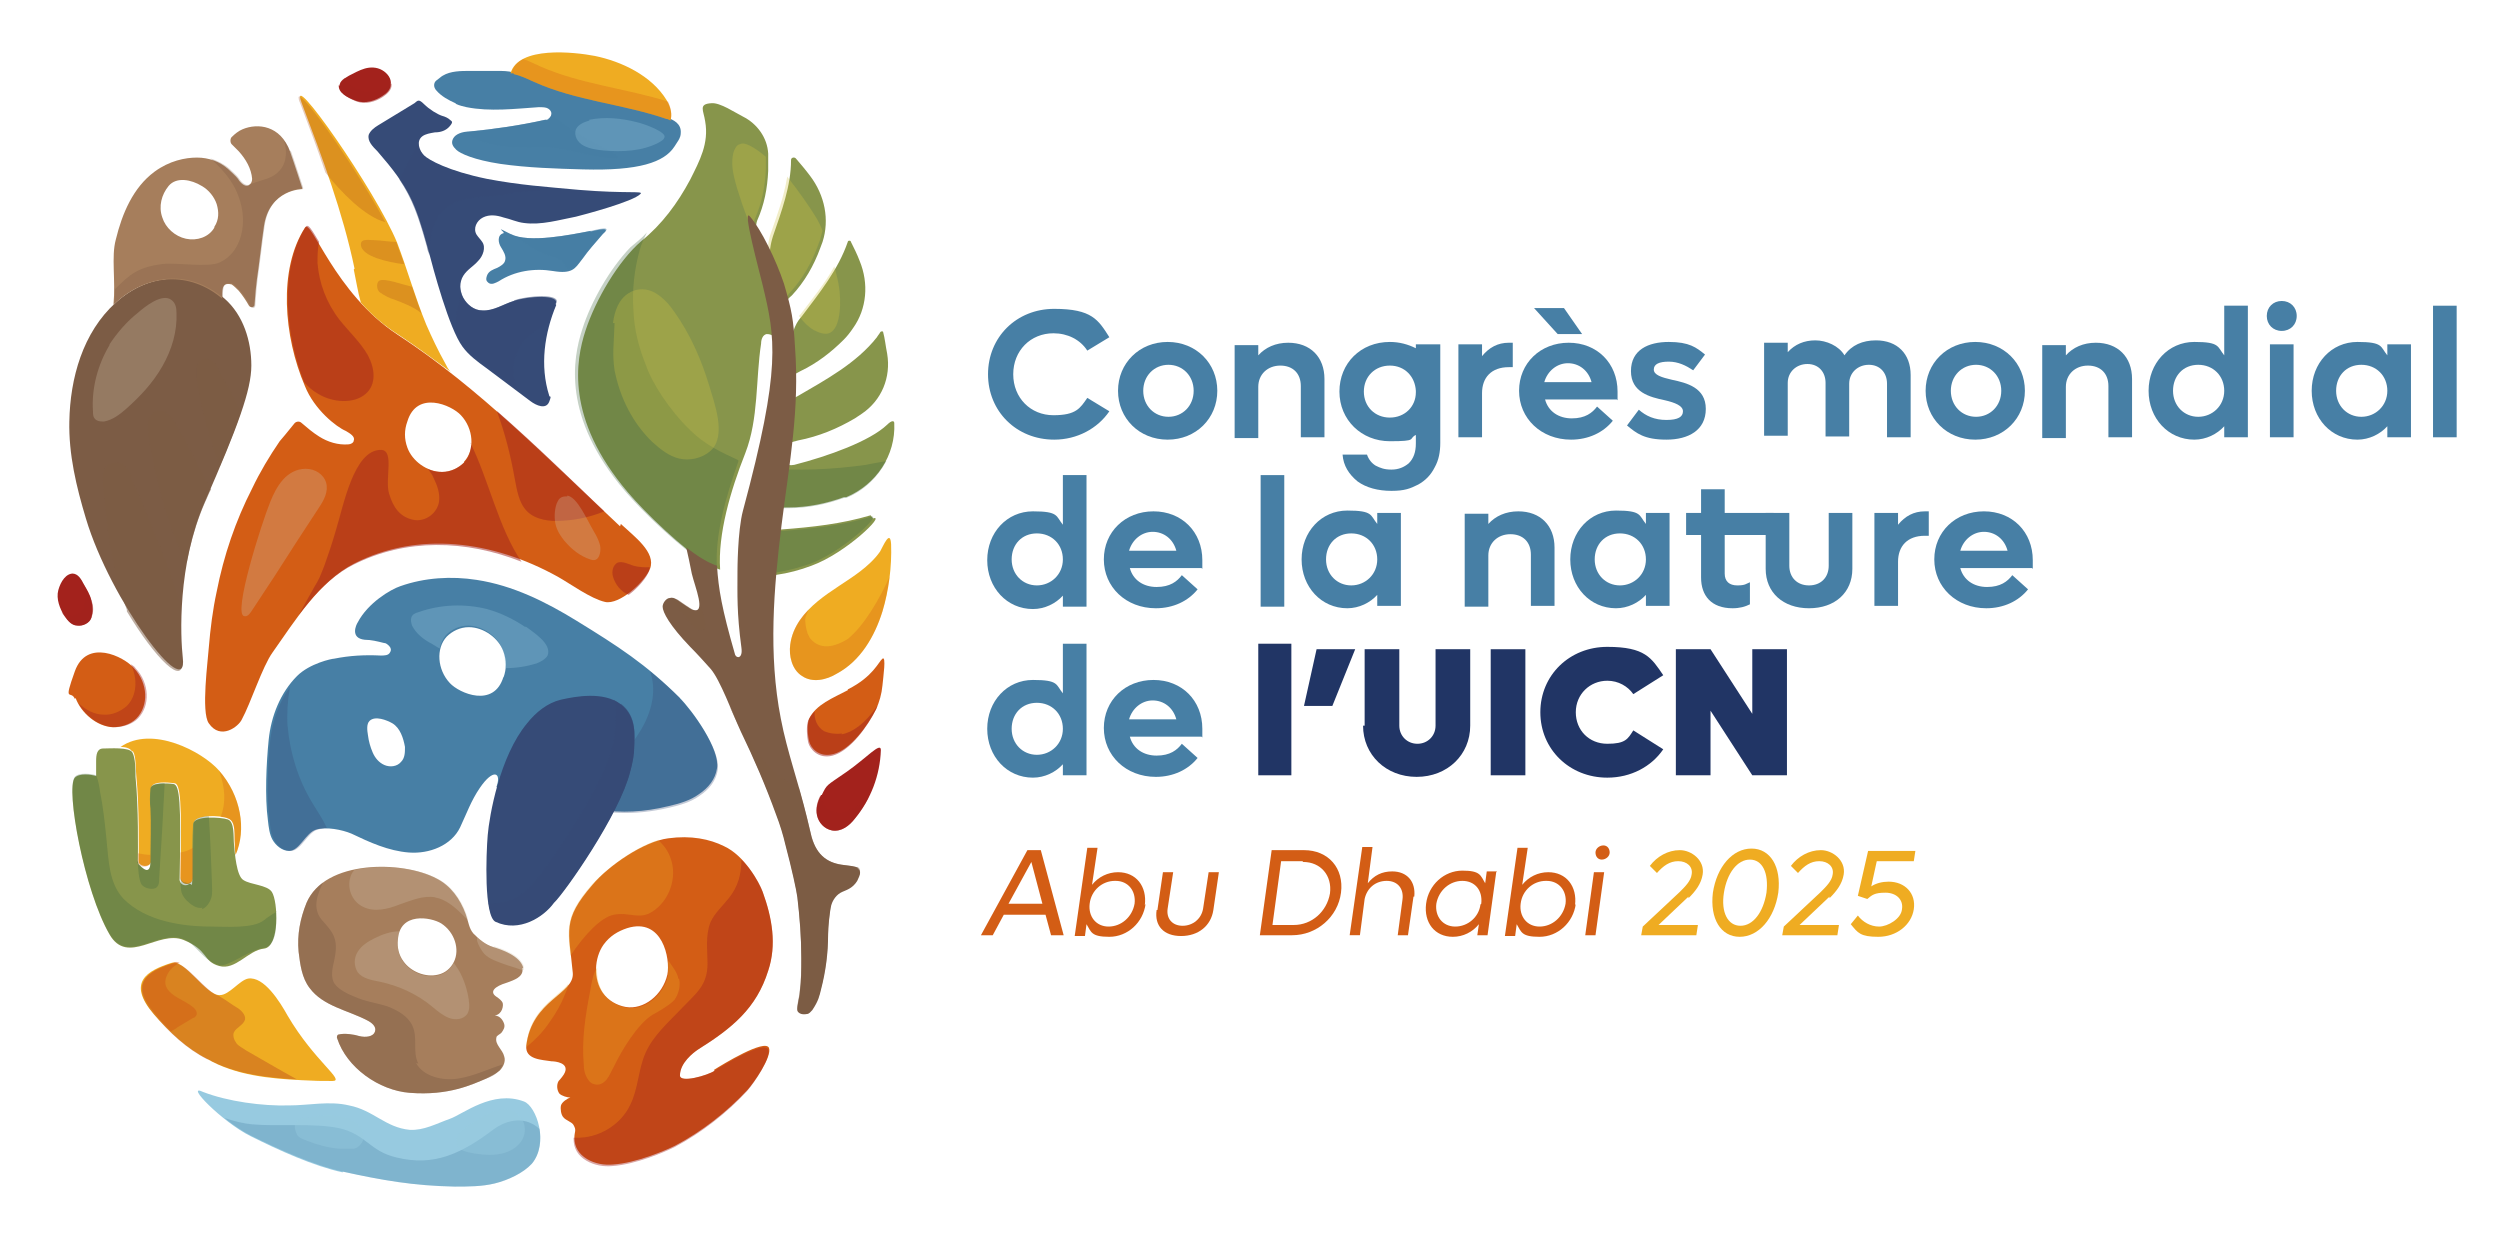 <?xml version="1.0" encoding="UTF-8"?>
<svg xmlns="http://www.w3.org/2000/svg" version="1.1" viewBox="0 0 317.3 156.5">
  <!-- Generator: Adobe Illustrator 29.0.1, SVG Export Plug-In . SVG Version: 2.1.0 Build 192)  -->
  <defs>
    <style>
      .st0 {
        fill: none;
      }

      .st1, .st2, .st3, .st4, .st5, .st6 {
        mix-blend-mode: screen;
      }

      .st1, .st2, .st7 {
        fill: #97cae0;
      }

      .st1, .st8, .st9 {
        opacity: .4;
      }

      .st2, .st10, .st11, .st3, .st12, .st13, .st4, .st5, .st14, .st15, .st16, .st6, .st17, .st18 {
        opacity: .3;
      }

      .st19 {
        fill: #a67e5c;
      }

      .st20, .st10, .st11, .st21, .st22, .st12, .st13, .st23, .st8, .st14, .st24, .st9, .st15, .st16, .st25, .st17, .st26, .st27, .st18 {
        mix-blend-mode: multiply;
      }

      .st20, .st10, .st28, .st13, .st29 {
        fill: #d35d15;
      }

      .st20, .st21, .st22, .st23, .st24, .st26, .st27 {
        opacity: .5;
      }

      .st3 {
        fill: #cfbea8;
      }

      .st21, .st16, .st30, .st31 {
        fill: #477fa5;
      }

      .st22, .st7, .st12, .st28, .st13, .st4, .st32, .st24, .st9, .st16, .st33, .st34, .st31 {
        fill-rule: evenodd;
      }

      .st22, .st12, .st33, .st27, .st35, .st18 {
        fill: #364b77;
      }

      .st36 {
        isolation: isolate;
      }

      .st4, .st5 {
        fill: #cfc145;
      }

      .st32, .st23, .st8, .st14, .st24, .st9 {
        fill: #a3221c;
      }

      .st15 {
        fill: #3d643e;
      }

      .st37 {
        fill: #ad5218;
      }

      .st6, .st38, .st34 {
        fill: #efac22;
      }

      .st25 {
        opacity: .4;
      }

      .st25, .st17, .st26, .st39 {
        fill: #7c5c45;
      }

      .st40 {
        fill: #87954b;
      }

      .st41 {
        fill: #213565;
      }
    </style>
  </defs>
  <g class="st36">
    <g id="Capa_1">
      <g>
        <g>
          <g>
            <path class="st32" d="M43.1,10.9c0-.6.7-1,1.2-1.3.6-.3,1.3-.7,2-.9s1.5-.2,2.2.2,1.2,1.1,1.1,1.8c0,.7-.6,1.2-1.1,1.5-.9.6-2.2,1-3.3.6s-2.3-1-2.2-2Z"/>
            <path class="st24" d="M49.2,10.9c-.9.6-2.2,1-3.3.6-.7-.2-1.9-.8-2.1-1.6-.4.2-.7.6-.7,1,0,1,1.4,1.7,2.2,2,1.1.4,2.4,0,3.3-.6.6-.4,1.1-.9,1.1-1.5,0,0,0-.1,0-.2-.1.1-.3.2-.5.3Z"/>
            <path class="st30" d="M57.9,13.2c.4.2.9.3,1.3.4,3,.6,6.2.2,9.2,0,.3,0,.7,0,1,.1.5.2.8.7.4,1.2s-.4.3-.6.3c-3.1.7-6.5,1.2-9.7,1.5-.8,0-1.7.3-2,.9-.3.6,0,1,.4,1.4.5.5,2.3,1.3,5.6,1.8,3.5.5,7,.6,10.5.7,7.1.2,10.3-.9,11.6-2.9s.3-.5.5-.8.3-.6.3-.9c.1-1.2-.9-1.7-1.8-2-5.5-1.9-11.5-2.3-16.8-4.7-.8-.4-1.7-.8-2.6-1-.7-.2-1.4-.2-2.1-.2-1.1,0-2.2,0-3.4,0-1.2,0-2.5,0-3.5.6-.2.1-.5.4-.8.6-.4.3-.4.9,0,1.3.6.7,1.5,1.2,2.4,1.6Z"/>
            <path class="st38" d="M65.2,9.4c.9.2,1.7.6,2.6,1,5.3,2.4,11.3,2.8,16.8,4.7.2,0,.3.1.5.2.2-.7.1-1.6-.5-2.6-1.9-3.1-5.7-4.9-9.1-5.6-2.6-.5-9.7-1.3-10.7,2.2.1,0,.3,0,.4,0Z"/>
            <path class="st10" d="M65.2,9.4c.9.2,1.7.6,2.6,1,5.3,2.4,11.3,2.8,16.8,4.7.2,0,.3.1.5.2.2-.7.1-1.5-.3-2.4-5.4-1.7-11.1-2.2-16.3-4.5-.7-.3-1.4-.7-2.1-.9-.8.4-1.3,1-1.5,1.8.1,0,.3,0,.4,0Z"/>
            <path class="st35" d="M70.5,38.6c.7-1.3-3.6-1-5.3-.4-1.3.4-2.6,1.3-4,1.2-1,0-1.9-.7-2.4-1.6-.5-.9-.5-2,0-2.8.5-.8,1.3-1.2,1.9-1.9.6-.6,1-1.7.5-2.4-.2-.3-.5-.6-.7-.9-.5-.8,0-1.8.8-2.2.8-.4,1.7-.3,2.6,0,.9.2,1.7.6,2.6.7,2.2.3,4.5-.4,6.6-.8.8-.2,7.3-1.9,8.2-2.9,0,0,0,0,0,0,.4-.4-1.7,0-7.8-.5-4.3-.4-7.5-.6-11.7-1.4-4.9-1-7.4-2.4-8-3-.6-.6-1-1.8-.2-2.4.4-.3,1-.4,1.6-.5.7,0,1.4-.2,1.9-.8s.2-.6,0-.8-.6-.4-1-.5c-.6-.2-1.6-.8-2.3-1.5s-.8-.4-1.2-.1,0,0,0,0c-1.5.9-3.1,1.9-4.6,2.8-.5.3-1,.7-1.2,1.2-.2.8.5,1.5,1.1,2.1,4,4.6,4.8,6.5,6.4,12.3.7,2.7,2.7,10.2,4.4,12.5.8,1.1,1.9,1.9,3,2.7,1.9,1.4,3.7,2.8,5.6,4.2.8.6,2,1.1,2.4.1s0-.5,0-.8c-1.2-3.8-.6-7.9.9-11.5Z"/>
            <path class="st30" d="M75,29.3c-2.6.5-7.9,1.6-10.2.4s-.6-.2-.9-.1c-.8.2-.7,1.2-.3,1.8.3.5.7,1.1.5,1.7-.1.4-.6.7-1,.9-.5.2-1.1.4-1.3,1s0,.7.2.9c.4.3.9,0,1.3-.2,2-1.3,4.5-1.7,6.9-1.3s2.8-.3,3.6-1.4c1-1.4,1.6-2,2.7-3.3,1.2-1-.7-.5-1.6-.3Z"/>
            <path class="st21" d="M75,29.3c-2.6.5-7.9,1.6-10.2.4,0,0-.2,0-.3-.1.4.2.7.4,1.1.6,1.2.8,2.4,1.7,3.8,2.2.8.2,1.6.4,2.1,1,.2.2.3.5.5.8.7-.2,1.4-.7,1.9-1.3,1-1.4,1.6-2,2.7-3.3,1.2-1-.7-.5-1.6-.3Z"/>
            <path class="st27" d="M53.7,19.6c-.4-.4-.7-1.1-.6-1.6,0,.1-.1.3-.2.4-.4.8-.9,1.7-1.3,2.5-.3.6-.6,1.2-.9,1.9,1.6,2.4,2.4,4.6,3.5,8.6,0,.3.2.6.3,1,0-1.1.1-2.2.4-3.2.3-1.2,1-2.3,2-3,1.1-.8,2.5-1,3.9-1.2,1.4-.1,2.8-.1,4.2-.5.5-.2,3.9-.1,3.9-.6,0,0,0,0,0,0-1.3-.2-5.6-.7-7.1-1-4.9-1-7.4-2.4-8-3Z"/>
            <path class="st27" d="M65.2,38.2c-1.3.4-2.6,1.3-4,1.2-1,0-1.9-.7-2.4-1.6-.2-.4-.3-.8-.4-1.3,0,.3,0,.7,0,.9,0,.4-.1.7-.2,1.1-.2.7-.3,1.5-.4,2.2,0,.3,0,.7-.1,1.1.3.8.7,1.5,1,1.9.8,1.1,1.9,1.9,3,2.7,1.4,1,2.7,2.1,4.1,3.1-.5-1-.7-2-.6-3,.1-1.4.8-2.7,1.8-3.7.8-.7,1.8-1.2,2.6-1.9,0,0,.2-.1.2-.2.2-.7.5-1.5.8-2.2.7-1.3-3.6-1-5.3-.4Z"/>
            <path class="st21" d="M78.4,20c0-.1-.1-.3-.2-.4-1.3-.8-3.6-1.9-4.9-2.7-1.2-.7-2.1-1.4-3.3-2.5,0,.2,0,.3-.2.5-.2.2-.4.3-.6.3-3.1.7-6.5,1.2-9.7,1.5,0,0-.1,0-.2,0,0,.2.2.4.4.6.2.2.6.3.9.5,1.4.5,2.9.8,4.4.9,1.5,0,3-.1,4.4,0,2.9.2,5.8,1.4,8.7,1.4.2,0,.3,0,.4-.2Z"/>
            <path class="st2" d="M74.8,15.3c-.7.2-1.4.5-1.7,1.1-.3.8.2,1.7,1,2.1s1.6.5,2.5.6c2.4.2,4.9.1,7-1,.3-.2.6-.3.7-.6.5-.7-2.6-1.8-3.5-2-2-.5-4-.7-6-.3Z"/>
          </g>
          <path class="st0" d="M20.8,124.6c.2.1.4.2.6.4,0-.1-.2-.2-.3-.3-.1,0-.2,0-.3,0Z"/>
          <g>
            <g>
              <path class="st39" d="M36,17.7s0,0,0,0c0,0,0,0,0,0Z"/>
              <path class="st39" d="M36,17.7s0,0,0,0c0,0,0,0,0,0,0,0,0,0,0,0Z"/>
            </g>
            <path class="st39" d="M8.8,53.5c.1-5.5,1.7-11.3,5.9-15.1s9.7-4.1,13.8-.5c2.4,2.1,3.4,5.4,3.4,8.5s-1.7,7.7-5.9,17.3c-3.5,8-3.1,17.1-2.8,19.8.7,5.9-9.2-7.3-12.3-17.7-1.2-4-2.2-8.1-2.1-12.4Z"/>
            <path class="st19" d="M36.8,19.2c-1.2-3.3-4.1-3.6-6-2.8-.5.2-1,.6-1.4,1-.2.2-.2.7,0,.9.3.3.6.6.9.9.9,1,1.6,2.2,1.7,3.5,0,.3-.1.6-.4.8-.5.3-1.1-.3-1.4-.8-.3-.4-.8-.8-1.2-1.2-1.1-1-2.5-1.5-4-1.5-1.5,0-3.5.4-5.4,1.8-2.7,2-4.1,5.3-4.9,8.6-.6,2.2,0,5.1-.3,8.3,0,0,.1-.1.2-.2,4.1-3.8,9.5-4.1,13.6-.6,0,0,0-.2,0-.3,0-.5,0-1,.2-1.3.2-.3.6-.3,1-.2.3.2.6.5.9.8.5.6.9,1.2,1.3,1.9.2.3.7.2.7-.1.1-1.4.2-2.5.3-3.2.3-2,.6-4.8.9-6.8.7-4.7,4.9-4.7,4.9-4.7,0,0-1.1-3.4-1.6-4.8ZM27.2,28.9c-.7,1.2-2.2,1.7-3.6,1.4-1.4-.3-2.6-1.4-3-2.7-.5-1.4-.1-2.9.8-4,1-1.2,2.9-.8,4.2,0,.9.5,1.6,1.4,1.9,2.3.3,1,.3,2-.3,2.9Z"/>
            <path class="st17" d="M36.8,19.2c-.1-.4-.3-.7-.5-1-.1-.1-.2-.3-.3-.4.3.7,1.1,4-2.5,5-.7.2-1.5.5-1.8.6-.5.3-1.1-.3-1.4-.8-.3-.4-.8-.8-1.2-1.2-.7-.6-1.5-1-2.4-1.3,1.9,1.7,3.3,3.4,3.9,5.9.7,2.8-.1,6.1-2.7,7.3-1.4.7-5.6,0-7.2.2-3.2.4-4.2,1.3-6.1,3.2,0,.6,0,1.2-.1,1.9,0,0,.1-.1.2-.2,4.1-3.8,9.5-4.1,13.6-.6,0,0,0-.2,0-.3,0-.5,0-1,.2-1.3.2-.3.6-.3,1-.2.3.2.6.5.9.8.5.6,1,1.3,1.4,2.1.2.3.6.2.6-.1.1-1.5.2-2.6.3-3.4.3-2,.6-4.8.9-6.8.7-4.7,4.9-4.7,4.9-4.7,0,0-1.1-3.4-1.6-4.8Z"/>
            <path class="st26" d="M27.9,47c-.2-.4-.5-.8-.8-1.1-.4-.3-.9-.5-1.3-.3-.5.1-.8.6-.9,1,0,.5,0,.9,0,1.4.6,3.4,1.3,6.8,2.6,10.1.1.4.3.7.4,1.1,1.2-2.8,2.1-5.1,2.7-7-.9-1.7-1.8-3.5-2.8-5.1Z"/>
            <path class="st26" d="M26.7,62c-1.4-2.7-2.8-5.4-4.3-8.1-.3-.5-.6-1-1-1.3-.4-.4-1-.6-1.6-.4-.6.2-.9.7-1,1.3-.1.6,0,1.1,0,1.7.7,4.2,1.6,8.3,3.1,12.3.4,1.1.9,2.1,1.4,3.2.1.2.2.5.4.7.5-2.5,1.2-5.1,2.3-7.6.3-.6.5-1.2.8-1.7Z"/>
            <path class="st26" d="M16.8,60.6c-.2-.5-.5-1-.9-1.4-.4-.4-1-.7-1.6-.5-.6.1-1,.6-1.2,1.2-.2.5-.1,1.1,0,1.7.3,4.2.8,8.4,1.9,12.5.3,1.1.7,2.2,1.1,3.3,0,0,0,.1,0,.2,3.6,6,7.4,9.8,7,6.1-.1-1.2-.3-3.7-.1-6.9-1.8-5.5-3.9-10.8-6.3-16.1Z"/>
            <path class="st3" d="M13.9,43.8c-1.5,2.5-2.3,5.5-2.1,8.4,0,.4,0,.8.4,1.1.3.2.7.2,1,.2,1.1-.2,2-.9,2.8-1.6,1.8-1.6,3.4-3.3,4.6-5.4,1.2-2.1,1.9-4.4,1.8-6.8,0-.6-.1-1.2-.6-1.6-1.2-1-3.5.9-4.3,1.6-1.4,1.1-2.6,2.5-3.6,4Z"/>
          </g>
          <g>
            <path class="st38" d="M26.3,134.4c-2.6-1.3-4.8-3.4-6.8-5.7-3.4-4-.9-5.5,2.3-6.5,1.6-.5,4.4,4.2,6.1,4.1,1.2,0,2.5-1.9,3.6-2.1,2-.3,4,2.9,5,4.7,3.4,5.8,7.4,8.3,5.7,8.3s-1.9,0-3.9-.1c-4-.2-8.4-.6-12-2.7Z"/>
            <path class="st14" d="M26.3,134.4c3.4,1.9,7.6,2.4,11.5,2.6,0,0,0,0-.1,0-2.2-1.2-4.4-2.5-6.5-3.7-.4-.3-.9-.5-1.2-.9s-.5-1-.3-1.4c.3-.6,1.2-.9,1.4-1.6.1-.6-.5-1.2-1-1.5-.7-.4-1.3-.9-2-1.3,0,0-.2-.1-.3-.2-1.7-.4-4.3-4.6-5.9-4.1-3.2,1-5.7,2.5-2.3,6.5,1.9,2.3,4.2,4.4,6.8,5.7Z"/>
            <path class="st20" d="M22.5,126.6c-.7-.4-1.4-1-1.5-1.7-.1-.6.2-1.3.7-1.9.3-.3.7-.6,1.1-.8-.3-.1-.5-.2-.8,0-3.2,1-5.7,2.5-2.3,6.5.6.8,1.3,1.5,2,2.2.3-.2.6-.3.8-.5.7-.4,1.3-.8,2-1.2.2,0,.3-.2.4-.3.2-.3,0-.7-.3-1-.6-.5-1.4-.9-2.1-1.3Z"/>
          </g>
          <g>
            <path class="st32" d="M9.2,72.8c.7,0,1.1.7,1.4,1.3.4.7.8,1.3,1,2.1s.2,1.5,0,2.2-1.1,1.1-1.8,1c-.7,0-1.2-.6-1.6-1.2-.6-.9-1.1-2.2-.8-3.3s1-2.2,2-2.1Z"/>
            <path class="st24" d="M11.6,76.2c-.2-.7-.6-1.4-1-2.1-.2-.4-.5-.8-.8-1,.3.6.6,1.1.8,1.8.2.7.2,1.5,0,2.2-.3.7-1.1,1.1-1.8,1-.4,0-.7-.2-1-.5.1.2.2.4.4.6.4.6,1,1.1,1.6,1.2.8.1,1.5-.4,1.8-1,.3-.7.3-1.5,0-2.2Z"/>
            <path class="st28" d="M9.6,88.6c.7,1.9,2.7,3.6,4.7,3.7,1.2,0,2.3-.4,3-1.1,1.6-1.6,1.5-4.5-.3-6.4-1.3-1.5-6-3.8-7.5.4s-.5,2.3,0,3.5Z"/>
            <path class="st34" d="M16.9,95.4c.4.7.3,2.3.4,3.1.4,3.9.3,9.4.3,10.7,0,.2,0,.3.1.4.4.5,1.5.4,1.5-.4,0-2,0-4.9,0-6.7,0-.6,0-1.9,0-2.5.1-.9,2.1-.7,2.9-.6.8,0,1,2.2.8,12,0,.6.7,1,1.2.7.2-.1.4-.4.4-.7,0-1.3,0-5.4.1-6.9,0-1.1,3.3-1.1,4.4-.6,1,.4.7,2.2.8,3.2,0,.3,0,.8.1,1.4,1.4-3.2.7-7.5-2.1-10.7-2.1-2.4-8.5-5.8-12.5-3,.7,0,1.2.2,1.4.5Z"/>
            <path class="st9" d="M17.2,84.8c-.1-.2-.3-.3-.6-.5.9,1.8.8,4-.5,5.3-.8.7-1.9,1.2-3,1.1-1.1,0-2.2-.6-3.1-1.4.9,1.6,2.6,2.9,4.5,3,1.2,0,2.3-.4,3-1.1,1.6-1.6,1.5-4.5-.3-6.4Z"/>
            <path class="st40" d="M13.9,118.6c2.3,4,6.2-.6,9.4.7s2.4,2.7,4.5,3.3,3.7-2,5.7-2.2,1.8-6,1-7.2c-.6-.9-2.7-.9-3.6-1.5-.9-.5-1.1-3.5-1.2-4.5s.1-2.9-.8-3.2-4.3-.5-4.4.6c-.1,1.4-.1,5.5-.1,6.9s-.1.5-.4.7h0c-.5.4-1.3,0-1.2-.7.2-9.8,0-11.9-.8-12s-2.8-.2-2.9.6-.1,1.9,0,2.5c.1,1.8,0,4.7,0,6.7s-1.1.8-1.5.4h0c0-.1-.1-.3-.1-.4,0-1.3.1-6.8-.3-10.7,0-.8,0-2.4-.4-3.1s-2.9-.5-3.7-.5c-.8,0-.9.8-.9,1.6s0,1.1,0,1.9c-.6-.2-2.1-.4-2.7.2-1.2,1.4,1.2,14.4,4.4,19.9Z"/>
            <g>
              <path class="st13" d="M17.5,109.3c0,.2,0,.3.1.4.4.5,1.5.4,1.5-.4,0-.3,0-.5,0-.8-.5,0-1.1-.1-1.6-.2,0,.4,0,.8,0,1Z"/>
              <path class="st13" d="M24.1,112.1c.2-.1.4-.4.4-.7,0-.7,0-2.3,0-3.8-.5.3-1,.5-1.6.6,0,1,0,2,0,3.2,0,.6.7,1,1.2.7Z"/>
              <path class="st13" d="M28.1,103.7c.4,0,.7.1.9.2,1,.4.7,2.2.8,3.2,0,.3,0,.8.1,1.4,1.4-3.2.7-7.5-2.1-10.7,0,0,0,0,0,0,.8,2.2.9,4.1.2,5.9Z"/>
            </g>
            <path class="st15" d="M19.9,112.6c.3-.3.3-.7.3-1.1.3-4.7.5-7.9.7-12.1-.8,0-1.7,0-1.8.7,0,.6-.1,1.9,0,2.5.1,1.8,0,4.7,0,6.7s-1.1.8-1.5.4-.1-.3-.1-.4c0,.7.1,2.5.5,3,.4.5,1.5.7,1.9.3Z"/>
            <path class="st15" d="M25.6,115.4c.6-.2,1-.8,1.2-1.4s.1-1.2.1-1.9c-.1-2.8-.2-5.6-.4-8.5-1,0-1.9.3-1.9.9-.1,1.5-.1,5.9-.1,6.7s-.1.6-.4.8-.5,0-.5,0c-.6,0-.7-.6-.7-.7,0,.3,0,1.8.2,2.1.1.3.3.6.6.9.5.5,1.3,1.1,2,.9Z"/>
            <path class="st15" d="M35.1,115.7c-.2.1-1.4.9-1.6,1.1-1.4,1.1-5,.8-6.7.8-2,0-4-.2-5.9-.7-1.9-.5-3.8-1.4-5.2-2.8-1.9-2-1.9-4.9-2.2-7.7-.2-2-.4-3.9-.8-5.9-.1-.7-.2-1.4-.5-2.1-.6-.2-2.2-.4-2.7.2-1.2,1.4,1.2,14.4,4.4,19.9,2.3,4,6.2-.6,9.4.7,1.6.6,2.4,2.7,4.5,3.3,1.1.3,3.7-1.9,5.7-2.2s1.5-4.3,1.5-4.7Z"/>
          </g>
          <g>
            <path class="st29" d="M78.7,66.8c-9.1-8.5-17.8-17.5-28.2-24.3-8.1-5.3-11-14.9-11.8-13.6-3.4,5.3-2.7,13.8,0,20.1,1.2,3,4,5.2,5.2,5.7.5.3,1.2.7,1,1.2,0,.3-.4.5-.7.5-1.3.1-2.6-.3-3.7-1-.8-.5-1.5-1.1-2.2-1.7-.3-.3-.7-.2-.9,0-.9,1.1-1.7,2.1-1.9,2.3-1.3,1.9-2.5,3.9-3.5,6-2.1,4.1-3.6,8.5-4.5,13.1-.5,2.3-.8,4.7-1,7.1-.1,1.6-1,8.2,0,9.6,1.5,2.2,3.8.4,4.2-.5,1.1-2,2.6-6.7,3.9-8.5,2.9-4.1,5.9-9,10.4-11.3,8.1-4.1,17.5-2.9,25.8,1.7,1.6.9,4.2,2.8,6,3.2,1.8.4,5-2.5,5.7-4.2.8-2.1-2-4.1-3.7-5.7ZM58.9,58.7c-.7.7-1.7,1.2-2.8,1.2-1.9,0-3.8-1.4-4.4-3.1-.4-1.1-.4-2.2,0-3.3,1.2-4,5.6-2.1,6.8-.8,1.6,1.7,1.8,4.4.4,5.9Z"/>
            <path class="st38" d="M44.9,34.2c.3,1.4.5,2.8.9,4.2,1.3,1.5,2.9,2.9,4.8,4.1,2.3,1.5,4.4,3.1,6.6,4.7-.3-.3-.5-.7-.7-1.1-.9-1.6-1.7-3.3-2.4-4.9-1.4-3.4-2.4-7-3.7-10.4-2.7-6.6-14-22.7-12.1-17.7,2.6,6.9,5.2,13.8,6.7,21Z"/>
            <g class="st11">
              <path class="st37" d="M53.5,39.8s0,0,0,0c-.4-1.1-.8-2.2-1.2-3.4-1.3-.3-3.4-1.1-4.1-.8-.5.2-.4,1.2,0,1.5.4.3,1.3.8,1.8.9,1,.4,2.7,1,3.5,1.8Z"/>
              <path class="st37" d="M51.3,33.5c-.3-.9-.7-1.8-1-2.8,0,0,0,0,0,0-.9,0-2-.2-2.5-.2-.8,0-2-.3-2,.5,0,1.6,3.7,2.3,5.2,2.5.1,0,.3,0,.4,0Z"/>
              <path class="st37" d="M38.2,12.2c0,0-.2,0-.3.1,0,.2,0,.4.2.8,1.1,2.9,2.2,5.8,3.2,8.8,2,2.5,5,5.6,7.6,6.3-3.2-6-9.5-15.2-10.8-15.9Z"/>
            </g>
            <path class="st23" d="M82.4,72.4c0-.1,0-.3.1-.4-.7,0-1.4,0-2.1-.2-.6-.2-1.4-.6-2-.4-.6.3-.8,1.1-.6,1.8.3,1,1,1.9,2,2.3,1.2-.9,2.3-2.2,2.6-3.1Z"/>
            <path class="st23" d="M63.1,52.2s0,0,0,.1c1,2.7,1.7,5.5,2.2,8.3.3,1.5.5,3.2,1.6,4.3,1.1,1.1,2.9,1.3,4.4,1.2,1.9-.1,3.7-.5,5.4-1.2-4.5-4.3-9-8.7-13.7-12.8Z"/>
            <path class="st23" d="M38.6,48.5c.5.6,1.1,1.1,1.8,1.5,1.8,1.1,4.5,1.3,6,0,1.4-1.2,1.2-3.2.3-4.9-.9-1.6-2.4-3-3.6-4.5-1.7-2.2-2.6-4.7-2.8-7.2,0-.9,0-1.8.2-2.7-.9-1.5-1.4-2.4-1.7-1.9-3.3,5.2-2.7,13.4-.2,19.7Z"/>
            <path class="st3" d="M34.3,63.7c.4-1,.9-2,1.6-2.8s1.7-1.4,2.9-1.4,2.3.7,2.6,1.8c.3,1.1-.3,2.2-.9,3.1-1.9,2.9-3.8,5.8-5.7,8.8-1,1.5-1.9,2.9-2.9,4.4-.2.3-.5.7-.9.6-1.5-.2,2.2-11.8,3.3-14.5Z"/>
            <path class="st3" d="M72,63c-.4,0-.9,0-1.2.6-.4.7-.5,2-.3,2.9s.7,1.6,1.1,2.1c1,1.2,2.1,2,3.3,2.4.3.1.7.2,1-.2.3-.4.4-1.2.2-1.8s-.4-1-.7-1.5c-.9-1.5-2.1-4.4-3.4-4.6Z"/>
            <path class="st23" d="M59.8,56.3c0,.9-.3,1.8-.9,2.4-.7.7-1.7,1.2-2.8,1.2-.6,0-1.3-.1-1.8-.4.3.4.6.8.7,1.1.5,1,.9,2.1.7,3.2-.3,1.4-1.7,2.4-3.1,2.2-1.8-.3-2.7-1.6-3.2-3.3-.6-1.8.7-5.5-1-5.6-3.5-.1-4.8,7.1-5.8,10.3-.4,1.4-.9,2.9-1.4,4.3-.3.7-.5,1.4-.9,2.1-.2.3-2.2,3.9-2.4,4.3,2.7-3.7,5.1-5.5,6.9-6.4,6.7-3.4,14.3-3.2,21.4-.4-2.9-4.2-4.2-10.5-6.5-15.1Z"/>
          </g>
          <g>
            <path class="st28" d="M107.6,87.6c-1.9,1-4,1.8-4.9,3.6-.3.7-.2,2.1,0,2.9s1.2,2.1,3.1,1.6c2.2-.6,4.4-3.7,5.4-5.7.4-.9.7-1.9.8-3s.5-3.8,0-3.4-1.2,2.3-4.4,3.9Z"/>
            <path class="st32" d="M104.2,100.9c-.4.8-.7,1.7-.5,2.6.2.9.9,1.7,1.9,1.9,1.2.2,2.2-.6,2.9-1.5,2-2.4,3.2-5.5,3.3-8.7,0-1.1-1.8,1-4.4,2.8s-2.4,1.5-3.1,2.9Z"/>
            <path class="st24" d="M106.9,93.1c-.8.1-1.6,0-2.3-.3-.9-.5-1.3-1.6-1.2-2.5,0,0,0,0,0,0-.3.3-.6.7-.8,1.1-.3.7-.2,2.1,0,2.9.2.7,1.2,2.1,3.1,1.6,2.2-.6,4.4-3.7,5.4-5.7.1-.2.2-.4.3-.7-1.6,2.4-3.3,3.5-4.6,3.7Z"/>
            <path class="st24" d="M107.6,102.9c-.5.2-1.1.3-1.7.2-.7-.2-1.3-.8-1.6-1.5,0-.2-.1-.4-.2-.6-.4.8-.6,1.6-.4,2.5.2.9.9,1.7,1.9,1.9,1.2.2,2.2-.6,2.9-1.5.7-.9,1.3-1.8,1.8-2.8-.7.8-1.6,1.4-2.7,1.8Z"/>
            <path class="st34" d="M113.1,69.1c-.1-2-1,.2-1.4.9-.7,1-1.6,1.8-2.5,2.5-1.7,1.3-3.7,2.4-5.4,3.8-1.7,1.4-3.2,3.2-3.5,5.5-.2,1.4.2,3.2,1.5,4,1.3.9,3.1.5,4.4-.3,3-1.6,4.8-4.7,5.8-7.9.8-2.6,1.2-5.7,1.1-8.5Z"/>
            <path class="st13" d="M107.6,81.1c-2.3,1.4-3.8,1.1-4.8-.1-.1-.2-.2-.4-.3-.6-.2-.6-.3-1.2-.3-1.8,0-.4.3-.8.4-1.2-1.2,1.2-2.1,2.7-2.3,4.4-.2,1.4.2,3.2,1.5,4,1.3.9,3.1.5,4.4-.3,3-1.6,4.8-4.7,5.8-7.9.4-1.4.7-2.9.9-4.4-1.2,2.7-3.2,6.2-5.3,7.9Z"/>
          </g>
          <g>
            <path class="st40" d="M110.5,65.4c-3.7,1.1-7.4,1.5-11.3,1.8-.5,0-.9,0-1.3-.4-.9-.7-.4-1.7.3-2.1.6-.3,1.2-.3,1.9-.3,2.4,0,4.8-.5,7-1.3,0,0,.2,0,.3,0,3.8-1.6,6.3-5.3,6.1-9.4,0-.3-.3-.4-.9.2-2.2,2.1-7.5,4-11.8,5.1-.5.1-1,0-1.5-.1-1.1-.6-.8-1.8,0-2.3.6-.4,1.3-.5,2-.7,2.6-.5,5-1.5,7.2-2.8.3-.2.6-.4.9-.6,2.5-1.7,3.7-4.6,3.2-7.6-.2-1-.3-2-.5-2.7,0-.2-.3-.2-.4,0-.1.2-.3.4-.4.6-2.6,3.3-6.5,5.4-10.1,7.5-.3.2-.6.2-.9.2-1.2-.2-.7-1.8-.2-2.4.4-.5,1-.7,1.5-1,2.1-1,3.9-2.4,5.5-4,.4-.4.8-.9,1.2-1.5,1.7-2.4,2-5.6.8-8.5-.3-.8-.7-1.6-1.1-2.4,0-.2-.4-.2-.4,0-1.2,3.5-3.6,6.5-5.8,9.4-.3.4-1,.9-1.6,3.7-.2,1.1-1.1-4-.8-4.8.2-.6.6-1.1,1.1-1.5,1.6-1.7,2.8-3.8,3.6-6,.1-.3.2-.5.3-.8.9-2.8.3-5.9-1.6-8.4-.6-.8-1.2-1.5-1.8-2.2-.2-.2-.6-.1-.6.2,0,3.3-1.2,6.5-2.3,9.7-.1.4-.5,1.3-.5,4.2,0,1.1-1.7-3-1.7-3.8,0-.6,0-1.9.2-2.4.9-2,1.3-4.1,1.4-6.3,0-.7,0-1.5,0-2.2-.1-2-1.4-3.8-3.2-4.7h0c-1-.5-2.9-1.8-4-1.7-1.7.1-1,.9-.8,2.3.5,2.8-.7,5-1.9,7.4-1.6,3-3.6,5.7-6.2,7.8-2.9,2.5-5.8,7.4-7.1,11.4-1.2,3.7-2.6,11.1,5.4,20.5,2.2,2.6,7.1,7.3,10.1,9.1.5.3,1,.5,1.6.7-.3-4.5,1.3-10,3.2-14.8,1.7-4.4,1.3-9.3,2-13.9,0-.5.2-1.1.7-1.2.4,0,.8.1,1,.5.4,4.4-.3,10.1-3.6,22.4-.6,2.4-.7,7-.7,7.7,3,.4,6.1-.1,9-1.2,4.4-1.6,9.5-6.6,7.8-6Z"/>
            <path class="st15" d="M98.2,64.8c.6-.3,1.2-.3,1.9-.3,2.4,0,4.8-.5,7-1.3,0,0,.2,0,.3,0,2.2-.9,4-2.6,5.1-4.7-.9.2-1.7.3-2.6.5-4.3.6-8.7.8-13,.4-.3,0-.7-.1-1-.2-.4,1.8-.9,3.7-1.5,5.9-.5,2-.7,5.6-.7,7.1.2.2.4.4.6.6,2.8.3,5.7-.3,8.4-1.2,4.4-1.6,9.5-6.6,7.8-6-3.7,1.1-7.4,1.5-11.3,1.8-.5,0-.9,0-1.3-.4-.9-.7-.4-1.7.3-2.1Z"/>
            <g>
              <path class="st5" d="M93.2,19c-.4,1.1-.3,2.4,0,3.6.4,1.7,1.4,4.6,2.4,7,0-.6,0-1.4.2-1.8.9-2,1.3-4.1,1.4-6.3,0-.5,0-1.1,0-1.6-.7-.6-1.4-1.1-2-1.4-.4-.2-.9-.4-1.3-.2-.4.1-.6.5-.7.8Z"/>
              <path class="st5" d="M99.9,22.5c-.4,2.5-1.3,4.9-2.1,7.2-.1.3-.4,1.1-.4,3.2.7,1.2,1.5,3,2.5,4.7.1-.1.2-.3.3-.4,1.6-1.7,2.8-3.8,3.6-6,.1-.3.2-.5.3-.8.1-.4.2-.8.3-1.1-.2-.6-.5-1.1-.7-1.5-.9-1.5-2.3-3.5-3.8-5.4Z"/>
              <path class="st5" d="M101.4,40.1c.6.8,1.2,1.4,1.9,1.8.6.3,1.3.6,1.9.4,1.7-.6,1.5-4.6,1.3-5.8-.1-.7-.3-1.6-.6-2.7-1.2,2.2-2.8,4.1-4.3,6.1,0,0-.1.1-.2.2Z"/>
            </g>
            <path class="st15" d="M93.7,58.4c-2.2-1-4.3-2-6.1-3.8-2.7-2.6-4.9-6.1-5.6-8.2-.9-2.2-1.5-4.5-1.6-6.9-.2-2.6.1-5.3.8-7.8.2-.8.6-1.5.9-2.2-.6.7-1.4,1.3-2.1,1.9-2.6,2.7-5,6.9-6.1,10.4-1.2,3.7-2.6,11.1,5.4,20.5,2.2,2.6,7.1,7.3,10.1,9.1.5.3,1,.5,1.6.8-.3-4.2,1.1-9.1,2.7-13.6Z"/>
            <path class="st4" d="M78,41c-.1,3-.3,3.8,0,6,.7,3.5,2.3,6.7,4.8,9.1,1,.9,2.1,1.8,3.4,2.1,1.3.3,2.9,0,4-1,2.1-1.9.4-6.2-.2-8.3-1-3.3-2.4-6.5-4.4-9.3-.6-.9-1.4-1.8-2.4-2.4-1-.6-2.3-.7-3.4,0-1.3.8-1.8,2.3-2,3.8,0,0,0,0,0,0Z"/>
            <path class="st39" d="M109,110.2c-.5-.3-1.2-.3-1.8-.4-2-.2-3.5-1.1-4.2-3.6,0,0,0,0,0,0-.2-.8-.4-1.7-.6-2.5-1-4.2-2.5-8.3-3.3-12.5-1.6-8.2-.9-16.5.1-24.6,1-8,2.3-14.5,1.7-22.6-.2-3.5-.4-4.6-1.4-8-1-3-2.9-6.9-4.3-8.5-1.1-1.4,1.2,7,1.6,8.7,1.6,6.7,2.4,10.4-2.5,28.6-.7,2.6-.7,7.7-.7,7.7,0,3-.1,5.2.5,9.7.2,1.4-.6,1.4-.8.9-1.7-5.9-2.1-8.3-2.3-11.3-1.2-.4-2.3-1.1-3.9-2.3.2.9.5,2.2.7,3.3.4,1.7,1.9,5.2.1,4.6-.3-.1-1.7-1.1-2-1.3-.3-.2-.6-.3-.9-.2-.4,0-.9.6-.9,1.1,0,.7.9,2.4,3.5,5.1.9.9,1.7,1.8,2.6,2.8,1.2,1.4,2.7,5.5,3.8,7.9,1.7,3.5,3.2,7,4.5,10.6.5,1.3.9,2.6,1.2,3.9.8,3,1.4,5.8,1.5,6.6.3,2.6.5,5.1.5,7.7,0,1.5,0,2.9-.2,4.4,0,.5-.4,1.8-.3,2.3.2.4.7.5,1.2.4.3,0,.5-.3.7-.5.8-1.2.9-1.8,1.1-2.6.6-2.3.9-4.6.9-7,0-.8.2-2.9.4-3.7.2-.7.7-1.4,1.4-1.7.4-.2,1.3-.4,1.9-1.4.2-.5.7-1.2,0-1.6Z"/>
            <path class="st26" d="M109,110.2c-.5-.3-1.2-.3-1.8-.4-2-.2-3.5-1.1-4.2-3.6,0,0,0,0,0,0-.2-.8-.4-1.7-.6-2.5-.3-1.2-.7-2.5-1-3.7-3.8-1.5-6.9-6.6-8.8-10.4.4,1,.9,2,1.4,3,1.6,3.5,3.2,7,4.5,10.6.5,1.3.9,2.6,1.2,3.9.8,3,1.4,5.8,1.5,6.6.3,2.6.5,5.1.5,7.7,0,1.5,0,2.9-.2,4.4,0,.5-.4,1.8-.3,2.3.2.4.7.5,1.2.4.3,0,.5-.3.7-.5.8-1.2.9-1.8,1.1-2.6.6-2.3.9-4.6.9-7,0-.8.2-2.9.4-3.7.2-.7.7-1.4,1.4-1.7.4-.2,1.3-.4,1.9-1.4.2-.5.7-1.2,0-1.6Z"/>
          </g>
          <g>
            <path class="st7" d="M43.5,148.7c5,1.1,9,1.8,14.2,1.9,1.7,0,3.5,0,5.1-.4s3.6-1.3,4.7-2.5c2.2-2.6.6-7.3-1-7.9-4-1.5-7.7,1.6-9.4,2.2s-3.3,1.5-5.1,1.4c-3.1-.3-4.6-2.5-7.7-3.1-2.5-.6-5.1,0-7.6,0-3.4.1-7.8-.5-10.9-1.7-2.5-1.2,2.4,3.8,6,5.6s8,3.8,11.7,4.6Z"/>
            <path class="st16" d="M68.5,143.3c-2.2-2-4.7-.8-5.8,0-4.1,3.1-7.6,4.8-12.4,3.6-3.4-.8-3.8-2.9-7.2-3.7-3.2-.7-7.9-.2-11.1-.5-1.1-.1-2.3-.4-3.5-.8,1.1.9,2.3,1.7,3.3,2.2,3.2,1.6,8,3.8,11.7,4.6,5,1.1,9,1.8,14.2,1.9,1.7,0,3.5,0,5.1-.4,1.7-.4,3.6-1.3,4.7-2.5,1-1.2,1.2-2.9,1-4.3Z"/>
            <path class="st1" d="M38.8,141.8c-.5.1-1.1.3-1.3.8-.2.4,0,1,.2,1.4s.8.6,1.3.8c1.3.5,2.7.9,4.2,1,.5,0,1.1,0,1.6,0s1-.5,1.2-.9c.4-.8,0-1.8-.8-2.4-1.8-1.3-4.4-1-6.4-.6Z"/>
            <path class="st1" d="M58.8,143.3c-.5.4-.9.9-.9,1.5,0,.5.4,1,.8,1.2s1,.3,1.5.4c1.3.2,2.6.3,3.9-.1s2.4-1.4,2.5-2.7c.1-1-.4-2-1.3-2.5-1.9-1.1-5.1,1.1-6.5,2.3Z"/>
          </g>
          <g>
            <path class="st31" d="M86.3,88.6c-4.3-4.3-7.9-6.6-13.1-9.8-3.9-2.4-8.1-4.5-12.7-5.2-3.2-.5-6.6-.3-9.7.8-1.2.4-4.1,2.1-5.4,4.6-.2.3-1,2,.9,2.2.8,0,1.6.2,2.4.4.3,0,.5.2.7.4.2.2.3.5.1.8-.2.4-.7.4-1.2.4-2-.1-3.9,0-5.9.4-.3,0-3.1.6-4.7,2.2-2.1,2.1-3.3,5.1-3.6,8.1-.3,3-.5,7.2-.1,10.2.1.9.2,1.8.6,2.5s1.2,1.4,2.1,1.4c1.3,0,2.1-2.3,3.4-2.7,1.3-.4,3.3,0,4.5.5,2.3,1.1,4.7,2.2,7.3,2.4,2.6.2,5.4-.9,6.5-3.2.8-1.7,1.4-3.4,2.5-5,1.7-2.5,2.8-2,2.1-.1,3.1.3,3.8.4,4.4.6,6.4,2.1,11,3.4,17.5,1.8,1.3-.3,2.7-.7,3.8-1.5,1.2-.8,2.1-1.9,2.3-3.3.4-2.4-3.1-7.3-4.8-9ZM50.9,96.7c-.5.6-1.4.7-2.1.4s-1.2-.9-1.5-1.6-.5-1.4-.6-2.2c-.1-.6-.2-1.4.2-1.8.7-.7,2.2-.1,2.9.3,1,.6,1.4,1.9,1.6,3,0,.7,0,1.4-.5,1.9ZM63.9,85.9c-1.2,4-5.6,2.1-6.8.8-1.6-1.7-1.8-4.4-.4-5.9.7-.7,1.7-1.2,2.8-1.2,1.9,0,3.8,1.4,4.4,3.1.4,1.1.4,2.2,0,3.3Z"/>
            <path class="st12" d="M36.5,92.3c-.1-1.7,0-3.4.3-5.1-1.4,1.9-2.2,4.3-2.5,6.7-.3,3-.5,7.2-.1,10.2.1.9.2,1.8.6,2.5.4.8,1.2,1.4,2.1,1.4,1.3,0,2.1-2.3,3.4-2.7.4-.1.8-.2,1.2-.2-.5-1.1-1.2-2.1-1.8-3.1-1.9-3.1-2.9-6.5-3.2-9.9Z"/>
            <path class="st18" d="M86.3,88.6c-1.3-1.3-2.6-2.4-3.8-3.4.4,1.1.5,2.3.3,3.6-.5,3.1-2.6,5.8-4.8,8-1.8,1.8-3.8,3.5-5.5,5.4,4.1,1.1,7.8,1.4,12.5.3,1.3-.3,2.7-.7,3.8-1.5,1.2-.8,2.1-1.9,2.3-3.3.4-2.4-3.1-7.3-4.8-9Z"/>
            <path class="st33" d="M62.9,117c3,1.4,6.1-.6,7.4-2.4,1.3-1.2,8.4-11.3,9.7-16.7.3-1.1.5-2.1.5-3.2s.4-3.7-1.7-5.3c-2.2-1.7-5.8-1-7.6-.6-1.7.4-3.2,1.6-4.3,3-3.5,4.2-4.8,11.8-5,14.2s-.5,10.3,1,11Z"/>
            <path class="st22" d="M78.8,89.4c-.3-.2-.6-.4-.9-.6.4,1.2.2,2.5.2,3.1,0,1.1-.2,2.2-.5,3.2-1.4,5.3-8.5,15.4-9.7,16.7-1,1.5-3.4,3.1-5.9,2.8.2,1.2.5,2.1.9,2.3,3,1.4,6.1-.6,7.4-2.4,1.3-1.2,8.4-11.3,9.7-16.7.3-1.1.5-2.1.5-3.2,0-1.1.4-3.7-1.7-5.3Z"/>
            <path class="st2" d="M66.7,79.6c-1.5-1-3.1-1.8-4.9-2.3-2.8-.7-5.9-.6-8.7.4-.4.1-.8.3-.9.7-.1.3,0,.7.1,1,.5,1,1.4,1.7,2.3,2.2.4.2.8.5,1.2.7.1-.6.4-1.2.8-1.7.7-.7,1.7-1.2,2.8-1.2,1.9,0,3.8,1.4,4.4,3.1.3.8.3,1.5.3,2.3,1.4,0,2.7-.2,4-.6.5-.2,1.1-.5,1.4-1,.6-1.5-1.9-3-2.8-3.7Z"/>
          </g>
          <g>
            <path class="st19" d="M66.4,122.8c-.4-1.5-2.8-2.3-3.8-2.6-1-.3-1.8-1-2.5-1.7-.6-.7-.6-1.4-1-2.5-.7-1.9-1.9-3.6-3.7-4.5-4.3-2.3-14.2-2.4-16.5,3.1-.8,2-1.2,4-1,6.2.2,1.6.4,3.3,1.4,4.6,1.7,2.3,4.8,2.8,7.3,4.1.6.3,1.2.8,1,1.4-.2.7-1.2.8-2,.6-.6-.2-1.9-.4-2.6-.2-.2,0-.3.3-.2.5,1.2,3.7,5.3,6.6,9.2,6.9,5,.4,8-1.1,9.7-1.8.6-.3,1.2-.6,1.7-1,.5-.5.8-1.2.6-1.8-.2-.9-1.2-1.5-1-2.4,0-.3.5-.4.7-.7s.4-.6.3-1-.5-1.1-1.2-1.1c1-.2,1.1-1.3,1-1.6-.1-.3-.5-.6-.8-.8-.9-.6-.3-1.3,1.4-1.8.8-.3,2.1-.7,1.9-1.8ZM57.6,122.1c-.4.8-1.1,1.4-2,1.6-1.6.4-3.5-.4-4.4-1.7-.6-.8-.8-1.8-.7-2.7.2-3.6,4.2-2.9,5.5-2.1,1.7,1.1,2.4,3.3,1.6,4.9Z"/>
            <path class="st25" d="M53.1,135c-.8-1.5,0-3.3-.8-4.9-.6-1.2-1.9-1.9-3.2-2.4-1.3-.4-2.8-.6-4.1-1.2-.8-.3-2-.9-2.5-1.6-.6-.8-.3-2.1-.1-2.9.2-1,.4-2.1,0-3.1-.3-.8-1-1.5-1.6-2.2-1.2-1.5-.5-3.2.2-4.7-.9.7-1.6,1.5-2.1,2.6-.8,2-1.2,4-1,6.2.2,1.6.4,3.3,1.4,4.6,1.7,2.3,4.8,2.8,7.3,4.1.6.3,1.2.8,1,1.4-.2.7-1.2.8-2,.6-.6-.2-1.9-.4-2.6-.2-.2,0-.3.3-.2.5,1.2,3.7,5.3,6.6,9.2,6.9,5,.4,8-1.1,9.7-1.8.6-.2,1.2-.5,1.6-1,.1-.1.2-.2.3-.4,0-.1.2-.3.2-.4-1.9.6-3.7,1.5-5.7,1.8-2,.3-4.4-.3-5.3-2Z"/>
            <path class="st3" d="M55.2,113.9c1.3.2,2.5,1.2,3.4,2.1.3.3.5.5.8.8,0-.2-.1-.5-.2-.8-.7-1.9-1.9-3.6-3.7-4.5-2.5-1.3-6.8-1.9-10.5-1.1-.3.3-.5.7-.6,1.2-.3,1.4.4,2.9,1.7,3.5,1.4.7,3.1.3,4.6-.3,1.5-.5,3-1.2,4.6-.9Z"/>
            <path class="st3" d="M59.5,126.9c-.2-1.3-.6-2.6-1.3-3.8-.2-.3-.4-.6-.6-.9-.4.8-1.1,1.4-2,1.6-1.6.4-3.5-.4-4.4-1.7-.6-.8-.8-1.8-.7-2.7,0-.5.1-.8.2-1.2-1.1,0-2.2.4-3.2.9-.8.4-1.6.9-2.1,1.7-.5.8-.5,1.8,0,2.6.6.8,1.8,1,2.8,1.2,2.4.5,4.8,1.6,6.7,3.2.6.5,1.3,1.1,2.1,1.4.8.3,1.8.2,2.3-.5.3-.5.3-1.1.2-1.7Z"/>
            <path class="st3" d="M62.6,120.2c-.8-.2-1.4-.7-2-1.2-.3.4.6,1.8.9,2.1.6.6,1.5.9,2.3,1.2.8.3,1.6.5,2.4.8,0,0,.2,0,.3,0,0-.1,0-.2,0-.4-.4-1.5-2.8-2.3-3.8-2.6Z"/>
          </g>
          <g>
            <path class="st29" d="M90.7,135.9c-.9.6-4.4,1.6-4.4.6,0-1.6,1.7-2.9,2.3-3.3,4.3-2.7,7.4-5.2,8.9-10,1.1-3.3.5-6.7-.7-10-.5-1.3-2.3-4.6-4.9-5.8-1.8-.9-4.2-1.4-7.1-1-3.1.4-7.6,3.5-9.6,5.9-3.9,4.5-3,5.8-2.5,11.2.2,2.7-5.2,3.4-5.9,9.2-.2,1.8,2,1.8,3.2,2,.5,0,2.2.2,1.7,1.4-.1.3-.6.9-.8,1.1-.3.5-.2,1.2.1,1.6.3.3,1,.5,1.4.5-.4.1-1.1.6-1.2,1s0,1.2.3,1.5c.3.4,1.1.6,1.3,1,.4.7.1.8.1,1.6,0,1.2.6,2.1,1.6,2.7,1,.6,2.2.8,3.3.7,3-.2,6.7-1.8,7.9-2.4,3.4-1.8,6.6-4.3,9.2-7.1.8-.9,3.1-4.2,2.7-5.3-.5-1.2-5.9,2.1-7,2.8ZM84.7,123.7c-.6,2.6-3,4.5-5.3,4.1-1.1-.2-2.2-.8-2.9-1.8-1.2-1.7-1.1-4.4.1-6.1.8-1.1,1.8-1.7,3-2.1,4.5-1.4,5.5,3.9,5.1,5.9Z"/>
            <path class="st6" d="M83.6,106.6c-3,.9-6.6,3.6-8.5,5.7-3.3,3.8-3.1,5.4-2.7,9,1.8-2.7,3.9-4.9,5.5-5.2,2-.4,3.2.7,4.9-.4,2.2-1.4,3.2-4.4,2.3-6.8-.3-.9-.9-1.7-1.6-2.3Z"/>
            <path class="st6" d="M86.1,124.2c-.2-.9-.7-1.4-1.2-2.2,0,0,0,0-.1,0,0,.7,0,1.3,0,1.8-.6,2.6-3,4.5-5.3,4.1-1.1-.2-2.2-.8-2.9-1.8-.6-.9-.9-2.1-.8-3.3-.5.7-.7,1.8-.9,3-.6,3.1-1.1,6.2-.8,9.4,0,.5.1,1,.3,1.4.2.4.5.9,1,1,.6.2,1.2-.1,1.6-.6.4-.5.6-1.1.9-1.6,1-2.1,3-5.4,4.9-6.6,0,0,2.1-1.1,2.8-1.9.5-.7.8-1.7.6-2.6Z"/>
            <path class="st8" d="M90.7,135.9c-.9.6-4.4,1.6-4.4.6,0-1.6,1.7-2.9,2.3-3.3,4.3-2.7,7.4-5.2,8.9-10,1.1-3.3.5-6.7-.7-10-.3-.9-1.3-2.7-2.7-4.1,0,1.8-.4,3.4-1.6,4.9-.8,1-1.8,1.9-2.3,3-.7,1.7-.4,3.5-.4,5.3,0,2.8-1.5,3.8-3.2,5.6-1.7,1.8-3.7,3.5-4.7,5.8-.9,2.1-.9,4.5-1.9,6.5-1.2,2.6-4.1,4.3-6.9,4.2,0,0-.2,0-.3,0,0,0,0,.1,0,.2,0,1.2.6,2.1,1.6,2.7s2.2.8,3.3.7c3-.2,6.7-1.8,7.9-2.4,3.4-1.8,6.6-4.3,9.2-7.1.8-.9,3.1-4.2,2.7-5.3-.5-1.2-5.9,2.1-7,2.8Z"/>
            <path class="st6" d="M66.8,132.7c0,0,0,.2,0,.2,1.1-.9,2.1-1.9,2.9-3.1.8-1.1,1.5-2.3,2-3.6.1-.3.5-1,.4-1.3-1.3,1.7-4.8,3.1-5.3,7.7Z"/>
          </g>
          <path class="st26" d="M85.6,76c0,0-.2,0-.3,0,.7,1.1,1.5,2.2,2.4,3.2.3.3.6.7,1,.8.3,0,.6,0,.8-.2.2-.2,0-.5,0-.8,0-.2-.1-.5-.2-.8,0-.3-.1-.5-.2-.8-.1-.4-.2-.8-.3-1.2.2.9,0,1.5-.8,1.2-.3-.1-1.7-1.1-2-1.3,0,0-.2,0-.3-.1,0,0,0,0,0,0Z"/>
        </g>
        <g>
          <path class="st30" d="M179.7,43.7v.5c-1-.5-2.1-.8-3.3-.8-3.7,0-6.4,2.7-6.4,6.3s2.8,6.3,6.4,6.3,2.3-.3,3.3-.8v1.1c0,1.1-.3,1.9-.9,2.5-.6.5-1.3.8-2.2.8s-1.4-.2-2-.5c-.5-.3-.9-.8-1.1-1.4h-3.1c.1,1.4.8,2.5,1.9,3.4,1.1.8,2.6,1.2,4.3,1.2s2.4-.3,3.4-.8c.9-.5,1.6-1.2,2.1-2.2.5-.9.7-1.9.7-3.1v-12.5h-3.2ZM176.4,53c-1.9,0-3.3-1.4-3.3-3.3s1.4-3.3,3.3-3.3,3.2,1.4,3.3,3.2v.2c0,1.8-1.4,3.2-3.3,3.2Z"/>
          <g>
            <path class="st30" d="M137.9,60.3v16.7h-3v-1.4c-.9,1-2.3,1.7-3.8,1.7-3.3,0-5.8-2.7-5.8-6.2s2.5-6.2,5.8-6.2,2.9.6,3.8,1.7v-6.3h3ZM134.9,71c0-1.9-1.4-3.3-3.3-3.3s-3.2,1.4-3.2,3.3,1.4,3.3,3.2,3.3,3.3-1.4,3.3-3.3Z"/>
            <path class="st30" d="M152.5,72.1h-9.1c.4,1.5,1.7,2.4,3.4,2.4s2.6-.7,3.2-1.5l2,1.8c-1.2,1.5-3.1,2.4-5.3,2.4-3.8,0-6.6-2.7-6.6-6.2s2.7-6.1,6.3-6.1,6.2,2.6,6.2,6.2,0,.7,0,1.1ZM143.3,69.9h6c-.4-1.5-1.6-2.4-3-2.4s-2.6,1-3,2.4Z"/>
            <path class="st30" d="M160,60.3h3v16.7h-3v-16.7Z"/>
            <path class="st30" d="M177.8,65.1v11.8h-3v-1.4c-.9,1-2.3,1.7-3.8,1.7-3.3,0-5.8-2.7-5.8-6.2s2.5-6.2,5.8-6.2,2.9.6,3.8,1.7v-1.4h3ZM174.8,71c0-1.9-1.4-3.3-3.3-3.3s-3.2,1.4-3.2,3.3,1.4,3.3,3.2,3.3,3.3-1.4,3.3-3.3Z"/>
            <path class="st30" d="M197.3,69.4v7.5h-3v-6.5c0-1.6-1-2.6-2.6-2.6s-2.8,1.1-2.8,2.7v6.5h-3v-11.8h3v1.3c.9-1,2.2-1.6,3.8-1.6,2.8,0,4.6,1.8,4.6,4.6Z"/>
            <path class="st30" d="M211.9,65.1v11.8h-3v-1.4c-.9,1-2.3,1.7-3.8,1.7-3.3,0-5.8-2.7-5.8-6.2s2.5-6.2,5.8-6.2,2.9.6,3.8,1.7v-1.4h3ZM208.9,71c0-1.9-1.4-3.3-3.3-3.3s-3.2,1.4-3.2,3.3,1.4,3.3,3.2,3.3,3.3-1.4,3.3-3.3Z"/>
            <path class="st30" d="M218.9,67.9v4.9c0,1,.6,1.5,1.6,1.5s1.1-.2,1.6-.4v2.8c-.6.3-1.3.5-2.2.5-2.7,0-4-1.6-4-3.9v-5.4h-1.9v-2.8h1.9v-3h3v3h6.2v2.8h-6.2Z"/>
            <path class="st30" d="M224.1,72.2v-7.1h3v6.7c0,1.5,1,2.5,2.5,2.5s2.5-1,2.5-2.5v-6.7h3v7.1c0,3-2.2,5-5.5,5s-5.5-2-5.5-5Z"/>
            <path class="st30" d="M244.8,64.9v3.1h-.5c-2.2,0-3.4,1.3-3.4,3.3v5.6h-3v-11.8h3v1.5c.9-1.1,2-1.7,3.4-1.7h.5Z"/>
            <path class="st30" d="M257.9,72.1h-9.1c.4,1.5,1.7,2.4,3.4,2.4s2.6-.7,3.2-1.5l2,1.8c-1.2,1.5-3.1,2.4-5.3,2.4-3.8,0-6.6-2.7-6.6-6.2s2.7-6.1,6.3-6.1,6.2,2.6,6.2,6.2,0,.7,0,1.1ZM248.8,69.9h6c-.4-1.5-1.6-2.4-3-2.4s-2.6,1-3,2.4Z"/>
          </g>
          <g>
            <path class="st30" d="M137.9,81.7v16.7h-3v-1.4c-.9,1-2.3,1.7-3.8,1.7-3.3,0-5.8-2.7-5.8-6.2s2.5-6.2,5.8-6.2,2.9.6,3.8,1.7v-6.3h3ZM134.9,92.5c0-1.9-1.4-3.3-3.3-3.3s-3.2,1.4-3.2,3.3,1.4,3.3,3.2,3.3,3.3-1.4,3.3-3.3Z"/>
            <path class="st30" d="M152.5,93.5h-9.1c.4,1.5,1.7,2.4,3.4,2.4s2.6-.7,3.2-1.5l2,1.8c-1.2,1.5-3.1,2.4-5.3,2.4-3.8,0-6.6-2.7-6.6-6.2s2.7-6.1,6.3-6.1,6.2,2.6,6.2,6.2,0,.7,0,1.1ZM143.3,91.3h6c-.4-1.5-1.6-2.4-3-2.4s-2.6,1-3,2.4Z"/>
            <path class="st41" d="M159.7,81.7h4.2v16.7h-4.2v-16.7Z"/>
            <path class="st41" d="M167.2,82.4h4.8l-2.9,7.2h-3.6l1.6-7.2Z"/>
            <path class="st41" d="M173.2,92.1v-9.7h4.4v9.7c0,1.3,1,2.3,2.3,2.3s2.3-1,2.3-2.3v-9.7h4.4v9.7c0,3.7-2.9,6.5-6.8,6.5s-6.8-2.8-6.8-6.5Z"/>
            <path class="st41" d="M189.2,82.4h4.4v16h-4.4v-16Z"/>
            <path class="st41" d="M195.5,90.4c0-4.7,3.7-8.3,8.5-8.3s5.6,1.4,7.1,3.6l-3.8,2.4c-.7-1-1.9-1.7-3.3-1.7-2.2,0-4,1.7-4,4s1.7,4,4,4,2.6-.6,3.3-1.7l3.8,2.4c-1.5,2.2-4.1,3.6-7.1,3.6-4.8,0-8.5-3.6-8.5-8.3Z"/>
            <path class="st41" d="M226.8,82.4v16h-4.4l-5.3-8.2v8.2h-4.4v-16h4.4l5.3,8.2v-8.2h4.4Z"/>
          </g>
          <g>
            <path class="st29" d="M132.7,116.1h-5.3l-1.4,2.6h-1.5l5.9-10.8h1.7l2.9,10.8h-1.6l-.7-2.6ZM132.3,114.7l-1.4-5.3-2.9,5.3h4.2Z"/>
            <path class="st29" d="M145.4,114.7c-.3,2.4-2.3,4.2-4.6,4.2s-2.3-.6-2.9-1.6l-.2,1.5h-1.3l1.6-11.2h1.3l-.7,4.7c.8-1,2-1.6,3.3-1.6,2.3,0,3.7,1.8,3.4,4.2ZM141.5,111.8c-1.6,0-3,1.2-3.2,2.9-.2,1.6.8,2.9,2.4,2.9s3-1.2,3.3-2.9c.2-1.6-.8-2.9-2.4-2.9Z"/>
            <path class="st29" d="M146.9,115.5l.7-4.8h1.3l-.7,4.6c-.2,1.3.6,2.2,1.9,2.2s2.4-.9,2.6-2.2l.7-4.6h1.3l-.7,4.8c-.3,2-1.9,3.3-4.1,3.3s-3.4-1.3-3.1-3.3Z"/>
            <path class="st29" d="M170.2,113.3c-.4,3.1-3.1,5.4-6.2,5.4h-4.1l1.5-10.8h4.1c3.1,0,5.1,2.3,4.7,5.4ZM165.3,109.3h-2.7l-1.1,8.1h2.7c2.3,0,4.2-1.7,4.6-4,.3-2.3-1.2-4-3.4-4Z"/>
            <path class="st29" d="M179.4,113.8l-.7,4.9h-1.3l.6-4.5c.2-1.4-.6-2.4-2-2.4s-2.5.9-2.8,2.3l-.6,4.6h-1.3l1.6-11.2h1.3l-.6,4.6c.8-1,1.8-1.5,3.1-1.5,1.9,0,3,1.3,2.8,3.2Z"/>
            <path class="st29" d="M189.9,110.7l-1.1,8h-1.3l.2-1.4c-.8,1-2,1.6-3.3,1.6-2.3,0-3.7-1.8-3.4-4.2.3-2.4,2.3-4.2,4.6-4.2s2.3.6,2.9,1.6l.2-1.5h1.3ZM188,114.7h0c.2-1.7-.8-2.9-2.4-2.9s-3,1.2-3.3,2.9c-.2,1.6.8,2.9,2.4,2.9s3-1.2,3.2-2.8Z"/>
            <path class="st29" d="M200,114.7c-.3,2.4-2.3,4.2-4.6,4.2s-2.3-.6-2.9-1.6l-.2,1.5h-1.3l1.6-11.2h1.3l-.7,4.7c.8-1,2-1.6,3.3-1.6,2.3,0,3.7,1.8,3.4,4.2ZM196.2,111.8c-1.6,0-3,1.2-3.2,2.9-.2,1.6.8,2.9,2.4,2.9s3-1.2,3.3-2.9c.2-1.6-.8-2.9-2.4-2.9Z"/>
            <path class="st29" d="M202.3,110.7h1.3l-1.1,8h-1.3l1.1-8ZM202.5,108.2c0-.5.5-.9,1-.9s.8.4.8.9c0,.5-.5.9-1,.9s-.8-.4-.8-.9Z"/>
            <path class="st38" d="M214.3,113.8l-3.8,3.6h5l-.2,1.3h-7l.2-1.1,4.7-4.4c.7-.7,1.4-1.4,1.5-2.2.2-1-.6-1.7-1.7-1.7s-1.9.6-2.7,1.5l-.9-.9c.9-1.2,2.3-2,3.8-2s3.2,1.3,2.9,3.1c-.2,1.2-.9,2.1-1.8,3Z"/>
            <path class="st38" d="M217.4,113.3c.5-3.3,2.5-5.6,4.9-5.6s3.8,2.3,3.4,5.6c-.5,3.3-2.5,5.6-4.9,5.6s-3.8-2.3-3.4-5.6ZM224.2,113.3c.3-2.5-.5-4.2-2.1-4.2s-2.9,1.7-3.3,4.2c-.4,2.5.5,4.2,2.1,4.2s2.9-1.7,3.3-4.2Z"/>
            <path class="st38" d="M232.2,113.8l-3.8,3.6h5l-.2,1.3h-7l.2-1.1,4.7-4.4c.7-.7,1.4-1.4,1.5-2.2.2-1-.6-1.7-1.7-1.7s-1.9.6-2.7,1.5l-.9-.9c.9-1.2,2.3-2,3.8-2s3.2,1.3,2.9,3.1c-.2,1.2-.9,2.1-1.8,3Z"/>
            <path class="st38" d="M238.2,109.3l-.7,3.2c.6-.4,1.4-.6,2.2-.6,2.1,0,3.5,1.5,3.2,3.5-.3,2-2.2,3.5-4.5,3.5s-2.6-.5-3.5-1.6l.9-1.1c.6.8,1.6,1.4,2.7,1.4s2.8-1,2.9-2.2c.2-1.2-.7-2.1-2.1-2.1s-1.7.3-2.3.8l-1.2-.4,1.3-5.7h6l-.2,1.3h-4.8Z"/>
          </g>
          <g>
            <path class="st30" d="M125.4,47.5c0-4.7,3.6-8.3,8.4-8.3s5.6,1.4,7,3.6l-2.8,1.7c-.9-1.4-2.5-2.2-4.3-2.2-2.9,0-5.1,2.2-5.1,5.2s2.2,5.2,5.1,5.2,3.4-.9,4.3-2.2l2.8,1.7c-1.5,2.2-4.1,3.6-7,3.6-4.8,0-8.4-3.6-8.4-8.3Z"/>
            <path class="st30" d="M141.9,49.6c0-3.5,2.7-6.2,6.3-6.2s6.3,2.7,6.3,6.2-2.7,6.2-6.3,6.2-6.3-2.7-6.3-6.2ZM151.5,49.6c0-1.9-1.4-3.3-3.2-3.3s-3.2,1.4-3.2,3.3,1.4,3.3,3.2,3.3,3.2-1.4,3.2-3.3Z"/>
            <path class="st30" d="M168.1,48v7.5h-3v-6.5c0-1.6-1-2.6-2.6-2.6s-2.8,1.1-2.8,2.7v6.5h-3v-11.8h3v1.3c.9-1,2.2-1.6,3.8-1.6,2.8,0,4.6,1.8,4.6,4.6Z"/>
            <path class="st30" d="M192,43.5v3.1h-.5c-2.2,0-3.4,1.3-3.4,3.3v5.6h-3v-11.8h3v1.5c.9-1.1,2-1.7,3.4-1.7h.5Z"/>
            <path class="st30" d="M205.2,50.7h-9.1c.4,1.5,1.7,2.4,3.4,2.4s2.6-.7,3.2-1.5l2,1.8c-1.2,1.5-3.1,2.4-5.3,2.4-3.8,0-6.6-2.7-6.6-6.2s2.7-6.1,6.3-6.1,6.2,2.6,6.2,6.2,0,.7,0,1.1ZM197.7,42.4l-3-3.3h3.8l2.3,3.3h-3.2ZM196,48.5h6c-.4-1.5-1.6-2.4-3-2.4s-2.6,1-3,2.4Z"/>
            <path class="st30" d="M206.5,54l1.5-2c.9.8,2,1.3,3.5,1.3s2.1-.4,2.1-1.1-1-1.1-2.3-1.4c-1.9-.4-4.3-1-4.3-3.7s2.2-3.7,4.8-3.7,3.5.7,4.6,1.6l-1.5,2c-.9-.6-1.9-1.1-3.1-1.1s-1.9.3-1.9,1,1,1,2.3,1.3c1.9.4,4.3,1,4.3,3.7s-2.2,3.9-5,3.9-3.8-.8-5-1.8Z"/>
            <path class="st30" d="M242.5,47.8v7.7h-3v-6.8c0-1.4-.9-2.4-2.3-2.4s-2.5,1-2.5,2.4v6.7h-3v-6.8c0-1.4-.9-2.4-2.3-2.4s-2.5,1-2.5,2.4v6.7h-3v-11.8h3v1.2c.9-1,2.1-1.5,3.5-1.5s3,.7,3.7,1.9c.9-1.3,2.3-1.9,4-1.9,2.7,0,4.4,1.7,4.4,4.4Z"/>
            <path class="st30" d="M244.4,49.6c0-3.5,2.7-6.2,6.3-6.2s6.3,2.7,6.3,6.2-2.7,6.2-6.3,6.2-6.3-2.7-6.3-6.2ZM254,49.6c0-1.9-1.4-3.3-3.2-3.3s-3.2,1.4-3.2,3.3,1.4,3.3,3.2,3.3,3.2-1.4,3.2-3.3Z"/>
            <path class="st30" d="M270.6,48v7.5h-3v-6.5c0-1.6-1-2.6-2.6-2.6s-2.8,1.1-2.8,2.7v6.5h-3v-11.8h3v1.3c.9-1,2.2-1.6,3.8-1.6,2.8,0,4.6,1.8,4.6,4.6Z"/>
            <path class="st30" d="M285.3,38.8v16.7h-3v-1.4c-.9,1-2.3,1.7-3.8,1.7-3.3,0-5.8-2.7-5.8-6.2s2.5-6.2,5.8-6.2,2.9.6,3.8,1.7v-6.3h3ZM282.3,49.6c0-1.9-1.4-3.3-3.3-3.3s-3.2,1.4-3.2,3.3,1.4,3.3,3.2,3.3,3.3-1.4,3.3-3.3Z"/>
            <path class="st30" d="M287.7,40.1c0-1.1.8-1.9,1.9-1.9s1.9.8,1.9,1.9-.8,1.9-1.9,1.9-1.9-.8-1.9-1.9ZM288.1,43.7h3v11.8h-3v-11.8Z"/>
            <path class="st30" d="M306,43.7v11.8h-3v-1.4c-.9,1-2.3,1.7-3.8,1.7-3.3,0-5.8-2.7-5.8-6.2s2.5-6.2,5.8-6.2,2.9.6,3.8,1.7v-1.4h3ZM303,49.6c0-1.9-1.4-3.3-3.3-3.3s-3.2,1.4-3.2,3.3,1.4,3.3,3.2,3.3,3.3-1.4,3.3-3.3Z"/>
            <path class="st30" d="M308.8,38.8h3v16.7h-3v-16.7Z"/>
          </g>
        </g>
      </g>
    </g>
  </g>
</svg>